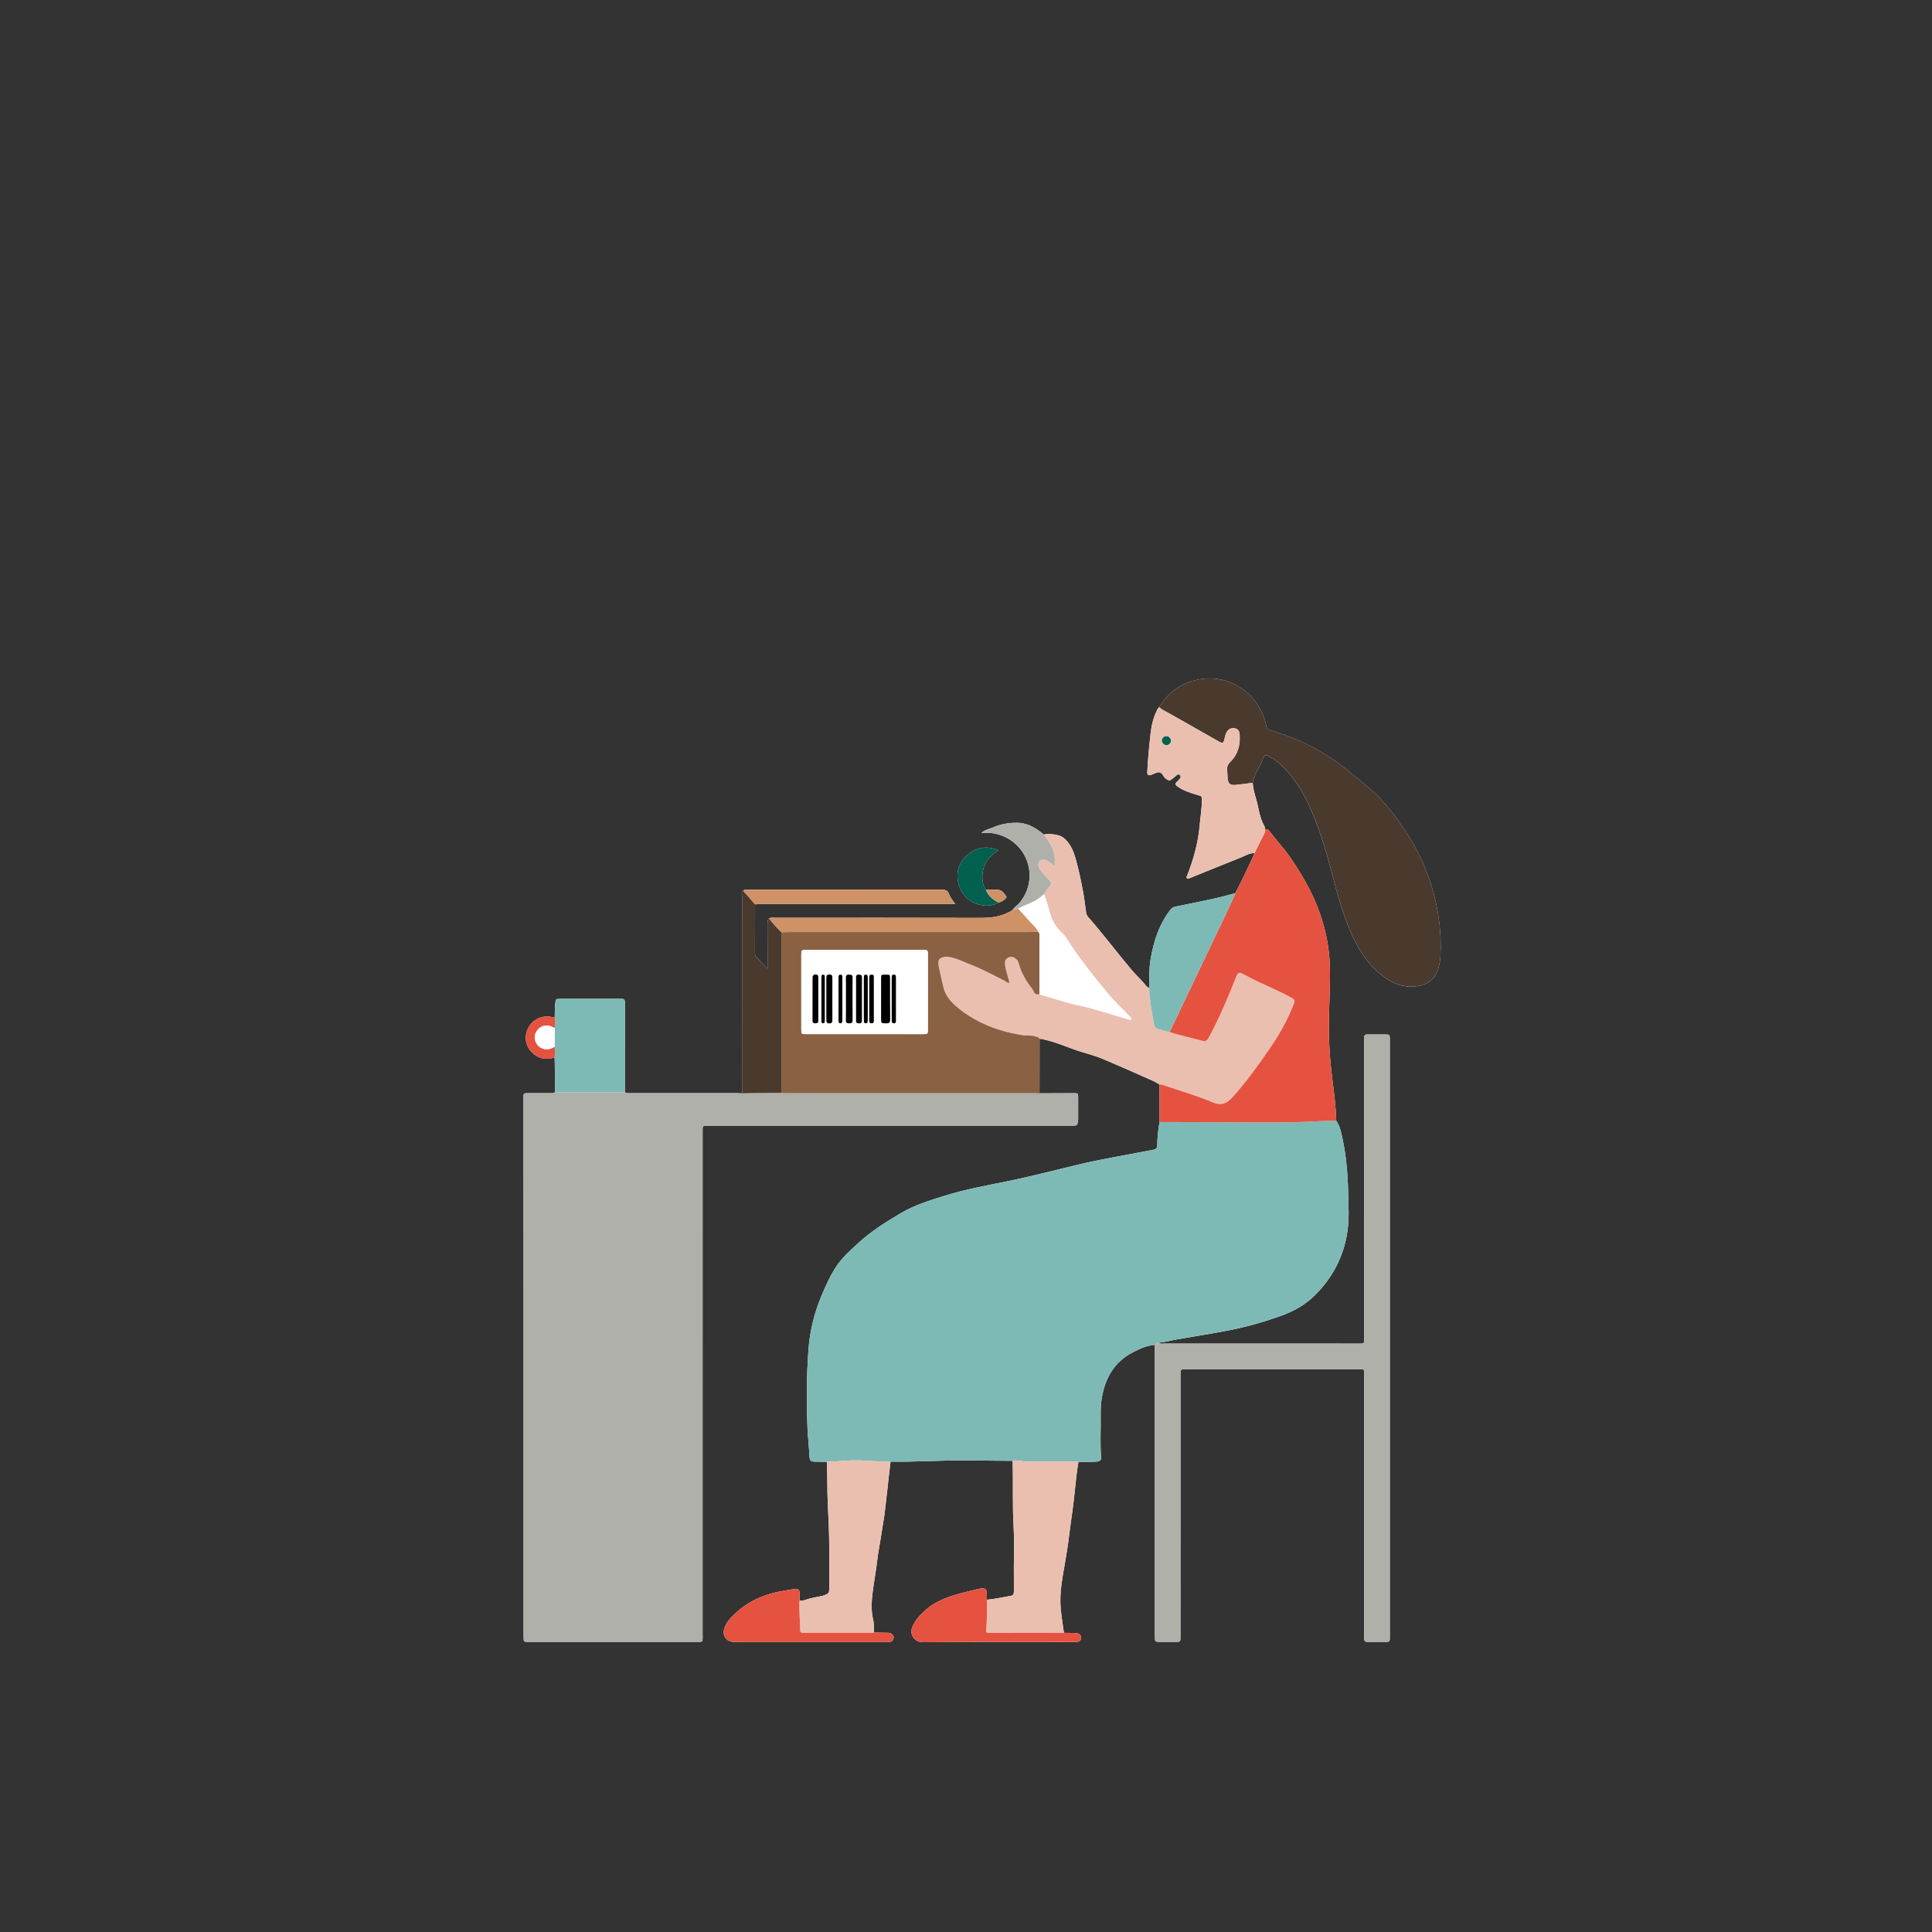 <?xml version="1.0" encoding="utf-8"?>
<!-- Generator: Adobe Illustrator 25.2.1, SVG Export Plug-In . SVG Version: 6.00 Build 0)  -->
<svg version="1.1" id="Ebene_1" xmlns="http://www.w3.org/2000/svg" xmlns:xlink="http://www.w3.org/1999/xlink" x="0px" y="0px"
	 viewBox="0 0 1000 1000" style="enable-background:new 0 0 1000 1000;" xml:space="preserve">
<rect x="0" y="0" width="1000" height="1000" fill="#333333" stroke="none"/>
<style type="text/css">
	.st0{clip-path:url(#SVGID_2_);fill:#FFFFFF;}
	.st1{clip-path:url(#SVGID_2_);fill:#7EBAB5;}
	.st2{clip-path:url(#SVGID_2_);fill:#AEB0A9;}
	.st3{clip-path:url(#SVGID_2_);fill:#EBBFB0;}
	.st4{clip-path:url(#SVGID_2_);fill:#E65240;}
	.st5{clip-path:url(#SVGID_2_);fill:#8A6143;}
	.st6{clip-path:url(#SVGID_2_);fill:#4A3A2E;}
	.st7{clip-path:url(#SVGID_2_);fill:#CF9166;}
	.st8{clip-path:url(#SVGID_2_);fill:#01604E;}
	.st9{clip-path:url(#SVGID_2_);}
</style>
<g>
	<defs>
		<rect id="SVGID_1_" x="270.928" y="351.16" width="474.784" height="498.84"/>
	</defs>
	<clipPath id="SVGID_2_">
		<use xlink:href="#SVGID_1_"  style="overflow:visible;"/>
	</clipPath>
	<path class="st0" d="M524.212,470.93c-0.24,0.168-0.48,0.336-0.72,0.504
		c-4.936,2.928-10.28,3.688-15.984,3.664c-35.344-0.12-70.696-0.064-106.048-0.048
		c-1.12,0-2.296-0.304-3.368,0.336c-1.032,0.688-0.544,1.744-0.552,2.616c-0.04,7-0.008,14-0.04,20.992
		c0,0.704,0.296,1.496-0.456,2.36c-1.92-2.096-3.76-4.128-5.64-6.136
		c-0.672-0.712-0.632-1.552-0.632-2.416c0.016-8.248,0.032-16.488,0.048-24.728
		c1.24-0.048,2.488-0.144,3.728-0.144c32.112-0.008,64.224,0,96.336,0h3.568
		c-1.368-1.936-2.584-3.328-3.168-5.016c-0.664-1.952-1.856-2.456-3.864-2.456
		c-33.256,0.064-66.52,0.048-99.784,0.056c-0.928,0.008-1.92-0.264-2.784,0.352
		c-1.4,0.744-0.76,2.056-0.76,3.096c-0.04,33.032-0.032,66.064-0.024,99.104
		c0,0.952,0.112,1.904,0.168,2.856c-0.952-0.032-1.904-0.096-2.864-0.096
		c-18.104-0.008-36.2,0-54.304-0.016c-1.232,0-2.504,0.248-3.648-0.48
		c0.008-14.744,0.016-29.488,0.024-44.232c0-0.768-0.04-1.536,0-2.304
		c0.056-1.368-0.616-1.856-1.928-1.816c-1.912,0.048-3.824,0.008-5.736,0.008c-8.616,0-17.232-0.008-25.84,0.008
		c-2.296,0.008-2.216,0.056-2.544,2.352c-0.352,2.48-0.088,4.968-0.312,7.448
		c-0.552-0.144-1.104-0.304-1.664-0.416c-5.984-1.224-11.664,2.464-13.024,8.432
		c-1.296,5.712,2.336,11.408,8.176,12.928c2.232,0.576,4.36,0.216,6.504-0.36
		c0.032,1.048,0.08,2.088,0.088,3.136c0.04,4.936,0.072,9.872,0.112,14.808
		c-0.824,0.704-1.824,0.488-2.76,0.488c-3.36,0.024-6.712,0.008-10.072,0.008
		c-3.872,0.008-3.504-0.232-3.504,3.632c0.016,36.072,0.056,72.152,0.064,108.232
		c0.016,55.936,0,111.872,0,167.816c0,0.672-0.008,1.344,0.008,2.016c0.056,2.256,0.056,2.264,2.208,2.328
		c0.672,0.024,1.344,0.008,2.016,0.008c28,0,56,0.008,84.008-0.016c5.072,0,4.416,0.648,4.416-4.416
		c0.016-86.456,0.008-172.904,0.008-259.36c0-3.672-0.28-3.392,3.432-3.408c0.576,0,1.152,0,1.728,0h184.416
		c0.672,0,1.344,0.016,2.016,0c2.232-0.04,2.344-0.136,2.728-2.376
		c0.064-0.376,0.072-0.76,0.072-1.144c0.008-3.744,0.032-7.488-0.008-11.224
		c-0.024-1.992-0.096-2.072-2.184-2.072c-5.944-0.008-11.888,0.04-17.832,0.072
		c0.016-9.4,0.032-18.792,0.04-28.184c0.984-0.144,1.872,0.224,2.8,0.44
		c6.448,1.456,12.432,4.296,18.712,6.248c3.736,1.16,7.544,2.12,11.144,3.656
		c7.28,3.104,14.56,6.216,21.768,9.488c2.584,1.176,5.288,2.168,7.672,3.776
		c0,6.472,0.008,12.952,0.016,19.432c-0.784,3.952-1.104,7.968-1.192,11.984
		c-0.032,1.44-0.592,2.104-1.936,2.336c-1.408,0.24-2.816,0.544-4.224,0.816
		c-11.552,2.24-23.168,4.144-34.624,6.872c-12.472,2.968-24.864,6.248-37.44,8.784
		c-10.68,2.168-21.424,4.12-31.856,7.368c-7.864,2.448-15.736,4.88-22.904,9.136
		c-7.592,4.52-15.056,9.224-21.6,15.192c-4.024,3.672-8.136,7.304-11.256,11.856
		c-3.384,4.928-5.768,10.368-8.056,15.856c-3.72,8.92-5.968,18.216-6.648,27.824
		c-0.464,6.688-0.816,13.392-0.776,20.112c0.048,8.92-0.12,17.84,0.736,26.728
		c0.272,2.776,0.384,5.544,0.568,8.32c0.136,2,0.68,2.528,2.664,2.608c2.104,0.088,4.216,0.048,6.32,0.064
		c0.36,7.056,0.16,14.128,0.488,21.2c0.36,7.72,0.76,15.456,0.76,23.192
		c0,6.992,0,13.976,0,20.96c0,2.576-0.168,2.84-2.584,3.76c-0.528,0.2-1.088,0.32-1.648,0.432
		c-2.8,0.568-5.632,1.032-8.336,2c-0.928,0.328-1.856,0.376-2.816,0.256
		c0.024-0.952,0.072-1.912,0.08-2.872c0.016-2.944-0.52-3.432-3.36-2.992
		c-1.512,0.232-3.016,0.52-4.528,0.76c-10.088,1.616-19.096,5.456-26.464,12.736
		c-1.992,1.976-3.784,4.104-4.632,6.824c-1.208,3.84,1.12,6.976,5.064,6.984
		c1.144,0,2.296,0.064,3.44,0.064c25.016,0,50.024,0,75.04,0c0.672,0,1.344,0.008,2.008-0.048
		c1.248-0.112,1.872-0.92,2.04-2.064c0.16-1.08-0.472-1.8-1.352-2.328
		c-0.696-0.408-1.48-0.352-2.24-0.36c-2.2-0.04-4.4-0.088-6.608-0.128
		c-0.08-2.104,0.176-4.288-0.312-6.288c-1.44-5.92-0.76-11.76,0.088-17.624
		c0.6-4.152,1.344-8.28,1.824-12.448c0.664-5.776,1.896-11.464,2.696-17.216
		c0.456-3.304,1.168-6.56,1.488-9.896c0.336-3.6,0.888-7.184,1.232-10.792
		c0.456-4.744,1.072-9.464,1.624-14.2c12.736,0.24,25.456-0.696,38.192-0.632
		c8.336,0.048,16.664,0.152,25,0.224c0.336,11.384-0.176,22.776,0.504,34.16
		c0.416,6.968,0.104,13.984,0.12,20.984c0.008,4.016,0.056,8.048,0.032,12.072
		c-0.008,2.024-0.288,2.456-2.112,2.768c-3.952,0.664-7.864,1.552-11.856,1.912
		c-0.04-1.344-0.04-2.68-0.136-4.024c-0.088-1.232-0.76-1.944-2.064-1.864
		c-0.664,0.04-1.344,0.096-1.984,0.256c-3.624,0.88-7.272,1.696-10.864,2.712
		c-6.016,1.712-11.808,3.976-16.616,8.168c-2.76,2.408-5.224,5.048-6.784,8.448
		c-2,4.36,1.088,8.32,5.328,8.288c25.968-0.224,51.944-0.112,77.912-0.12c0.76,0,1.544,0.016,2.288-0.104
		c0.96-0.152,1.512-0.824,1.656-1.752c0.168-1.056-0.24-1.872-1.2-2.384
		c-0.792-0.424-1.656-0.424-2.52-0.432c-1.72-0.024-3.448-0.04-5.176-0.064
		c-0.104-0.752-0.224-1.512-0.32-2.264c-0.472-3.68-1.104-7.352-1.384-11.048
		c-0.536-7.208,0.76-14.256,2-21.312c1-5.72,1.936-11.456,2.6-17.24
		c0.432-3.776,1.056-7.536,1.544-11.312c0.472-3.688,0.936-7.376,1.288-11.072
		c0.456-4.744,1-9.472,1.792-14.168c2.384-0.04,4.776-0.064,7.168-0.112
		c0.96-0.024,1.928-0.008,2.864-0.16c1.184-0.192,1.832-0.896,1.72-2.2
		c-0.632-7.36-0.096-14.736-0.224-22.104c-0.048-2.68,0.064-5.336,0.48-8.008
		c1.664-10.64,6.424-19.184,16.272-24.256c3.552-1.824,7.208-3.52,11.312-3.792
		c-0.008,0.48-0.032,0.96-0.032,1.44c0,49.696,0,99.4,0,149.104c0,0.096,0,0.192,0,0.288
		c0.024,2.888,0.024,2.896,2.792,2.912c2.296,0.016,4.6,0.008,6.904,0.008
		c3.808-0.008,3.56,0.328,3.56-3.576c0.008-24.568,0.008-49.128,0.008-73.696c0-20.344-0.008-40.68,0-61.024
		c0-2.856,0.024-2.856,2.816-2.88c0.288-0.008,0.576,0,0.864,0c29.248,0,58.496-0.008,87.752,0
		c4.024,0,3.664-0.368,3.664,3.752c0.008,44.424,0,88.856,0,133.28c0,0.768,0.048,1.536,0,2.304
		c-0.088,1.352,0.488,1.888,1.856,1.856c2.488-0.064,4.984-0.008,7.48-0.024
		c4.288-0.024,3.92,0.44,3.928-3.784c0-102.288,0-204.568,0-306.856c0-0.384,0.008-0.768,0-1.152
		c-0.04-2.568-0.04-2.584-2.512-2.616c-2.296-0.024-4.6-0.016-6.904,0
		c-4.24,0.024-3.84-0.448-3.84,3.856c-0.008,50.664-0.008,101.328-0.008,151.984
		c0,0.864-0.024,1.728,0,2.592c0.032,1.072-0.416,1.616-1.52,1.576c-0.48-0.024-0.96,0.008-1.44,0.008
		c-33.568,0-67.136,0-100.696-0.016c-0.92,0-1.936,0.312-2.744-0.464
		c3.344-0.264,6.568-1.208,9.864-1.776c8.28-1.416,16.584-2.744,24.848-4.296
		c9.96-1.88,19.704-4.552,29.24-8.072c6.512-2.4,12.32-5.76,17.176-10.648
		c11.544-11.64,17.248-25.76,17.216-42.144c-0.008-5.16-0.184-10.328-0.408-15.496
		c-0.312-7.48-1.064-14.872-2.576-22.192c-0.736-3.536-1.304-7.168-3.44-10.248
		c-0.152-7.2-1.096-14.328-2.016-21.456c-1.248-9.72-1.888-19.472-1.784-29.256
		c0.096-9.68,0.776-19.336,0.512-29.032c-0.264-10-2.256-19.608-5.648-28.92
		c-3.568-9.776-8.776-18.728-14.64-27.296c-3.312-4.832-7.288-9.144-10.88-13.752
		c-0.584-0.752-1.168-1.624-2.352-0.96c-0.048-0.464,0.048-1.016-0.16-1.384
		c-1.936-3.376-2.856-7.112-3.6-10.848c-0.808-4.024-2.448-7.856-2.656-12
		c0.536-2.968,1.824-5.624,3.32-8.208c0.816-1.408,1.416-2.936,2.064-4.424
		c0.832-1.92,1.024-2.072,2.92-1.12c2.848,1.432,5.352,3.368,7.592,5.624
		c5.544,5.584,9.648,12.144,12.96,19.224c5.336,11.416,8.92,23.448,12.104,35.592
		c2.864,10.952,5.832,21.84,10.496,32.192c3.792,8.432,8.872,15.944,16.384,21.504
		c5.608,4.16,11.88,6.176,18.928,4.552c4.8-1.096,7.912-4.104,9.312-8.816
		c0.68-2.304,1-4.688,1.112-7.088c0.472-10.128-0.64-20.112-3.056-29.936
		c-3.056-12.4-8.256-23.904-15.328-34.496c-4.36-6.528-9.016-12.888-14.712-18.4
		c-4.488-4.344-9.44-8.128-14.248-12.096c-12.056-9.968-25.664-16.976-40.672-21.296
		c-1.24-0.36-1.896-0.856-2.152-2.224c-2.976-15.688-18.184-27.408-35.24-24.04
		c-8.816,1.744-15.592,6.56-20.2,14.344c-0.696,0.432-0.96,1.176-1.288,1.856
		c-1.808,3.752-2.752,7.728-3.176,11.84c-0.32,3.136-0.704,6.256-0.976,9.392
		c-0.296,3.432-0.552,6.864-0.712,10.296c-0.072,1.632,0.424,2.04,1.808,1.648
		c1.464-0.416,2.896-1.464,4.304-1.4c1.688,0.072,2.072,2.288,3.392,3.248
		c1.64,1.184,1.84,1.288,3.496,0.104c0.776-0.552,1.472-1.216,2.2-1.84
		c0.472-0.4,0.992-0.64,1.536-0.184c0.6,0.504,0.72,1.184,0.272,1.8
		c-0.512,0.68-1.136,1.288-1.76,1.888c-0.952,0.904-0.76,1.536,0.272,2.264
		c3.184,2.264,6.824,3.44,10.504,4.488c2.168,0.616,2.168,0.544,2.2,2.744
		c0.064,4.224-0.728,8.368-1.072,12.544c-0.776,9.248-3.192,18.032-6.608,26.592
		c-0.168,0.424-0.48,0.856,0.032,1.304c1.008,0.24,1.856-0.344,2.704-0.688
		c8.432-3.376,16.824-6.856,25.272-10.192c2.192-0.864,4.24-2.272,6.744-2.216
		c-0.024,0.28,0.032,0.6-0.08,0.84c-3.184,6.648-6.192,13.384-9.648,19.896
		c-3.688,0.944-7.368,1.992-11.088,2.816c-6.424,1.416-12.88,2.696-19.328,4.024
		c-1.128,0.24-2.176,0.472-2.984,1.48c-6.064,7.648-8.872,16.584-10.488,26.024
		c-0.832,4.84-0.576,9.72-0.744,14.592c-0.608-0.072-1.088-0.4-1.44-0.864
		c-2.224-2.888-4.984-5.28-7.336-8.048c-7.784-9.176-14.984-18.832-22.92-27.872
		c-0.696-0.784-0.84-1.632-0.968-2.6c-0.504-3.776-0.992-7.56-1.696-11.296
		c-0.856-4.496-1.776-8.984-2.936-13.4c-0.92-3.496-1.856-7.04-3.92-10.104
		c-1.408-2.104-3.144-3.968-5.616-4.656c-2.48-0.68-5.072-0.952-7.664-0.456
		c-0.984-0.76-1.936-1.576-2.96-2.28c-3.376-2.304-6.952-3.848-11.208-3.816
		c-4.2,0.024-8.184,0.712-12.016,2.368c-2.04,0.88-4.32,1.264-6.12,2.848
		c2.224,0.248,4.464-0.104,6.552,0.304c17.36,3.376,23.976,23.216,13.048,36.096
		c-1.064,1.248-2.576,2.008-3.376,3.472L524.212,470.93z M516.884,467.106c1.408-0.168,2.448-1.008,3.448-1.896
		c0.432-0.384,0.872-0.848,0.4-1.464c-1.28-1.664-2.472-3.44-5.008-3.264
		c-1.8,0.128-3.624,0.064-5.432,0.088c-1.904-2.896-2.12-6.12-1.6-9.392
		c0.792-4.944,3.768-8.448,8.184-11.088c-6.024-2.424-11.304-1.664-15.936,2.24
		c-4.56,3.848-6.248,8.952-4.896,14.752C498.668,468.29,510.86,470.946,516.884,467.106"/>
	<path class="st1" d="M524.147,756.124c-8.336-0.08-16.664-0.184-25-0.224
		c-12.736-0.072-25.456,0.864-38.192,0.632c-4.648-0.144-9.288-0.144-13.936-0.52
		c-6.352-0.512-12.696,0.552-19.056,0.608c-2.104-0.016-4.216,0.024-6.32-0.064
		c-1.984-0.088-2.528-0.608-2.664-2.616c-0.184-2.768-0.296-5.544-0.56-8.312
		c-0.864-8.888-0.696-17.808-0.744-26.728c-0.04-6.72,0.312-13.424,0.784-20.112
		c0.672-9.608,2.92-18.904,6.64-27.824c2.288-5.488,4.672-10.928,8.056-15.864
		c3.12-4.544,7.232-8.184,11.256-11.856c6.544-5.968,14.008-10.672,21.608-15.184
		c7.16-4.264,15.032-6.688,22.896-9.136c10.432-3.248,21.176-5.208,31.864-7.368
		c12.576-2.544,24.968-5.824,37.432-8.792c11.456-2.72,23.072-4.632,34.624-6.864
		c1.408-0.272,2.816-0.576,4.232-0.816c1.336-0.232,1.896-0.896,1.928-2.336
		c0.088-4.024,0.408-8.032,1.192-11.992c7,0.024,14,0.032,21,0.064
		c9.592,0.04,19.184,0.096,28.776,0.144c11.696,0.056,23.384-0.024,35.072-0.744
		c2.192-0.136,4.4-0.088,6.608-0.128c2.128,3.088,2.696,6.72,3.432,10.256
		c1.52,7.312,2.264,14.704,2.584,22.192c0.216,5.168,0.392,10.336,0.408,15.496
		c0.024,16.376-5.68,30.496-17.224,42.136c-4.848,4.896-10.664,8.248-17.176,10.656
		c-9.536,3.512-19.28,6.192-29.24,8.064c-8.256,1.56-16.56,2.888-24.848,4.304
		c-3.296,0.56-6.52,1.512-9.864,1.776c-0.744,0.192-1.472,0.432-1.928,1.12
		c-4.096,0.28-7.76,1.976-11.312,3.8c-9.84,5.064-14.608,13.616-16.272,24.256
		c-0.416,2.664-0.528,5.32-0.48,8c0.136,7.368-0.408,14.744,0.224,22.104
		c0.12,1.304-0.536,2.016-1.72,2.208c-0.936,0.152-1.904,0.136-2.864,0.152
		c-2.384,0.056-4.776,0.08-7.168,0.112c-1.336-0.072-2.664-0.184-4-0.192
		c-7.648-0.04-15.288-0.104-22.936-0.056C528.875,756.484,526.547,755.548,524.147,756.124"/>
	<path class="st2" d="M323.421,565.331c1.136,0.728,2.416,0.48,3.64,0.48
		c18.104,0.008,36.208,0.008,54.312,0.016c0.952,0,1.912,0.056,2.864,0.096
		c1.6-0.048,3.208-0.112,4.816-0.136c5.104-0.056,10.208-0.096,15.312-0.144
		c1.224,0.336,2.48,0.192,3.72,0.192c42.168,0.008,84.336,0,126.504,0.008c1.152,0,2.296,0.04,3.448,0.056
		c5.944-0.024,11.888-0.072,17.832-0.072c2.088,0.008,2.16,0.08,2.184,2.072
		c0.04,3.744,0.016,7.488,0.008,11.232c0,0.376-0.008,0.768-0.072,1.144
		c-0.384,2.24-0.496,2.328-2.728,2.376c-0.672,0.008-1.344,0-2.016,0H368.829c-0.576,0-1.152,0-1.728,0
		c-3.72,0.008-3.432-0.264-3.432,3.408c0,86.456,0.008,172.904-0.008,259.352
		c0,5.072,0.656,4.424-4.416,4.424c-28.008,0.024-56.008,0.008-84.016,0.008c-0.672,0-1.336,0.016-2.008,0
		c-2.152-0.064-2.152-0.072-2.208-2.336c-0.016-0.672-0.008-1.344-0.008-2.008c0-55.944,0.008-111.88,0-167.824
		c-0.008-36.072-0.048-72.152-0.064-108.224c-0.008-3.864-0.368-3.624,3.504-3.632
		c3.352-0.008,6.712,0.016,10.072-0.008c0.936-0.008,1.928,0.216,2.752-0.488
		C299.317,565.323,311.373,565.331,323.421,565.331"/>
	<path class="st2" d="M597.788,696.096c0.456-0.696,1.176-0.928,1.928-1.12
		c0.808,0.768,1.824,0.456,2.744,0.456c33.56,0.016,67.128,0.016,100.696,0.016
		c0.48,0,0.96-0.024,1.44-0.008c1.104,0.048,1.552-0.504,1.52-1.576c-0.024-0.856,0-1.72,0-2.584
		c0-50.664,0-101.328,0.008-151.992c0-4.304-0.4-3.832,3.84-3.856c2.304-0.016,4.608-0.024,6.904,0
		c2.472,0.032,2.472,0.048,2.512,2.624c0.008,0.384,0,0.76,0,1.144c0,102.288,0,204.576,0,306.856
		c-0.008,4.224,0.36,3.768-3.928,3.792c-2.496,0.008-4.992-0.048-7.48,0.016
		c-1.368,0.032-1.944-0.504-1.856-1.856c0.048-0.768,0-1.536,0-2.304c0-44.424,0.008-88.848,0-133.28
		c0-4.12,0.36-3.752-3.664-3.752c-29.256-0.008-58.504,0-87.752,0c-0.288,0-0.576-0.008-0.864,0
		c-2.792,0.024-2.816,0.024-2.816,2.88c-0.008,20.344,0,40.688,0,61.024c0,24.568,0,49.128-0.008,73.696
		c0,3.904,0.248,3.568-3.56,3.576c-2.304,0-4.608,0.008-6.904,0c-2.768-0.024-2.768-0.032-2.792-2.92
		c0-0.096,0-0.192,0-0.288c0-49.696,0-99.4,0-149.104C597.756,697.056,597.78,696.576,597.788,696.096"/>
	<path class="st3" d="M600.171,561.326c-2.384-1.6-5.088-2.6-7.672-3.776
		c-7.208-3.264-14.488-6.376-21.768-9.488c-3.6-1.536-7.408-2.496-11.136-3.656
		c-6.288-1.944-12.264-4.792-18.72-6.248c-0.928-0.208-1.816-0.584-2.792-0.44
		c-0.44-0.888-1.312-0.976-2.136-1.256c-2.144-0.744-4.384-0.304-6.552-0.64
		c-8.768-1.352-17.136-3.872-24.92-8.256c-3.696-2.088-7.128-4.48-10.272-7.312
		c-2.984-2.696-5.224-5.84-6.08-9.856c-0.632-2.992-1.32-5.976-1.976-8.968
		c-0.16-0.744-0.336-1.504-0.4-2.256c-0.2-2.432,0.448-3.264,2.84-3.856
		c1.36-0.336,2.648-0.04,3.968,0.264c3.376,0.784,6.456,2.368,9.664,3.6
		c6.184,2.384,11.984,5.552,17.88,8.536c0.696,0.352,1.264,1.08,2.256,1.04
		c0.048-1.36-0.544-2.384-0.792-3.488c-0.504-2.232-1.384-4.376-1.392-6.72
		c0-1.4,0.528-2.368,1.824-2.96c1.28-0.584,2.432-0.36,3.512,0.424
		c0.784,0.568,1.456,1.336,1.688,2.272c1.312,5.208,4.016,9.672,7.288,13.84
		c0.176,0.224,0.312,0.496,0.4,0.76c0.48,1.6,1.648,1.976,3.136,1.784
		c4.496,1.296,8.96,2.664,13.44,4c4.2,1.256,8.568,1.944,12.8,3.12
		c6.624,1.848,13.192,3.896,19.792,5.856c0.512,0.152,1.08,0.52,1.512-0.216
		c-0.168-1.04-1.072-1.536-1.704-2.208c-3.56-3.744-7.4-7.232-10.64-11.288
		c-2.504-3.144-5.144-6.176-7.6-9.352c-4.328-5.6-8.728-11.16-12.472-17.192
		c-1.008-1.632-2.064-3.192-3.488-4.528c-2.84-2.664-4.888-5.816-6.016-9.616
		c-1.032-3.472-1.872-7.024-3.344-10.368c0.984-1.4,1.872-2.888,2.984-4.192
		c1.168-1.36,0.76-2.232-0.368-3.36c-1.624-1.616-3.104-3.384-4.536-5.176
		c-1.288-1.616-1.288-3.376-0.2-4.44c1.072-1.056,2.864-0.992,4.432,0.144
		c1.048,0.768,2.096,1.528,3.256,2.368c0.48-4.984-0.416-8.688-2.968-12.512
		c-0.848-1.272-1.744-2.512-2.616-3.768c2.592-0.496,5.184-0.224,7.664,0.464
		c2.472,0.68,4.208,2.544,5.624,4.648c2.064,3.072,2.992,6.616,3.912,10.104
		c1.16,4.424,2.088,8.912,2.936,13.4c0.704,3.736,1.2,7.52,1.696,11.296
		c0.136,0.976,0.272,1.816,0.968,2.6c7.944,9.04,15.136,18.704,22.92,27.872
		c2.352,2.768,5.112,5.16,7.336,8.056c0.352,0.456,0.832,0.792,1.44,0.856
		c0.176,6.288,1.44,12.432,2.472,18.616c0.256,1.504,0.864,2.368,2.368,2.8
		c1.912,0.552,3.8,1.184,5.768,1.544c5.568,1.744,11.256,3.008,16.896,4.488
		c1.472,0.384,2.392,0.128,3.216-1.384c4.376-7.992,8.08-16.288,11.512-24.712
		c1.008-2.48,1.936-4.992,3.016-7.44c0.776-1.776,1.416-1.96,3.128-1.128
		c1.456,0.712,2.88,1.512,4.32,2.264c6.456,3.352,13.264,5.968,19.672,9.432
		c3.528,1.896,3.416,1.848,1.92,5.496c-3.144,7.656-7.224,14.792-11.904,21.584
		c-5.968,8.672-12.104,17.224-19.16,25.08c-3.136,3.496-6.024,4.504-10.432,2.648
		c-8.208-3.456-16.752-5.928-25.176-8.776C601.667,561.502,600.963,561.206,600.171,561.326"/>
	<path class="st4" d="M600.171,561.326c0.792-0.12,1.496,0.176,2.224,0.424
		c8.424,2.848,16.968,5.32,25.176,8.776c4.408,1.856,7.296,0.848,10.432-2.648
		c7.056-7.856,13.192-16.408,19.16-25.08c4.68-6.792,8.76-13.928,11.904-21.584
		c1.496-3.648,1.608-3.6-1.92-5.496c-6.408-3.464-13.216-6.08-19.672-9.432
		c-1.44-0.752-2.864-1.552-4.32-2.264c-1.712-0.832-2.352-0.648-3.128,1.128
		c-1.08,2.448-2.008,4.96-3.016,7.44c-3.432,8.424-7.136,16.72-11.512,24.712
		c-0.824,1.512-1.744,1.768-3.216,1.384c-5.64-1.48-11.328-2.744-16.896-4.488
		c10.464-21.952,20.928-43.896,31.384-65.856c0.936-1.984,1.768-4.024,2.648-6.032
		c3.448-6.52,6.456-13.256,9.64-19.904c0.12-0.24,0.064-0.552,0.088-0.84l-0.064,0.016
		c0.456,0.032,0.496-0.288,0.536-0.616c1.648-3.296,3.288-6.592,4.936-9.888
		c0.256-0.52,0.4-1.064,0.28-1.648c1.176-0.672,1.76,0.208,2.344,0.952
		c3.592,4.616,7.568,8.928,10.88,13.76c5.864,8.568,11.08,17.512,14.64,27.296
		c3.392,9.312,5.384,18.912,5.648,28.912c0.264,9.704-0.416,19.36-0.512,29.032
		c-0.104,9.792,0.536,19.544,1.792,29.256c0.912,7.128,1.856,14.256,2.016,21.456
		c-2.208,0.032-4.416-0.008-6.616,0.128c-11.68,0.712-23.368,0.792-35.064,0.744
		c-9.592-0.048-19.184-0.112-28.776-0.152c-7-0.024-14-0.04-21-0.056
		C600.179,574.278,600.179,567.806,600.171,561.326"/>
	<path class="st5" d="M447.354,535.264c10.064,0,20.136,0.008,30.2,0c2.688,0,2.712-0.016,2.712-2.632
		c0.016-12.76,0.016-25.52,0-38.28c0-2.624-0.024-2.648-2.696-2.648c-20.048,0-40.088,0-60.128,0
		c-2.672,0-2.696,0.024-2.696,2.632c-0.008,12.76-0.008,25.52,0,38.28c0,2.624,0.016,2.648,2.688,2.648
		C427.402,535.272,437.378,535.264,447.354,535.264 M538.018,514.672c-1.488,0.192-2.648-0.192-3.136-1.784
		c-0.088-0.272-0.224-0.536-0.4-0.76c-3.272-4.168-5.976-8.632-7.28-13.84
		c-0.24-0.944-0.912-1.704-1.696-2.272c-1.08-0.784-2.232-1.008-3.512-0.424
		c-1.296,0.592-1.824,1.56-1.824,2.96c0.008,2.344,0.896,4.488,1.392,6.72
		c0.248,1.104,0.84,2.128,0.792,3.488c-0.992,0.032-1.56-0.696-2.256-1.048
		c-5.888-2.976-11.696-6.144-17.88-8.528c-3.208-1.232-6.288-2.816-9.664-3.6
		c-1.32-0.304-2.608-0.608-3.968-0.264c-2.392,0.592-3.032,1.424-2.832,3.848
		c0.056,0.76,0.232,1.512,0.392,2.264c0.656,2.992,1.344,5.968,1.976,8.968
		c0.856,4.016,3.096,7.16,6.08,9.856c3.144,2.832,6.576,5.224,10.272,7.304
		c7.784,4.392,16.152,6.904,24.92,8.264c2.168,0.336,4.408-0.104,6.552,0.64
		c0.824,0.28,1.696,0.368,2.136,1.256l-0.048,28.184c-1.144-0.024-2.296-0.064-3.44-0.064
		c-42.176,0-84.344,0-126.512-0.008c-1.24,0-2.488,0.144-3.712-0.184
		c0.024-0.48,0.072-0.96,0.072-1.44c-0.008-27.232-0.016-54.472-0.016-81.712
		c1.336-0.024,2.68-0.072,4.016-0.072c41.6-0.008,83.192-0.008,124.784-0.008c1.44,0,2.88-0.048,4.312-0.072
		c0.816,0.904,0.464,2.008,0.472,3.024C538.034,495.136,538.018,504.904,538.018,514.672"/>
	<path class="st6" d="M599.995,366.078c4.608-7.776,11.384-12.6,20.2-14.336
		c17.056-3.368,32.272,8.344,35.24,24.04c0.264,1.368,0.912,1.864,2.152,2.216
		c15.008,4.328,28.616,11.328,40.672,21.296c4.808,3.976,9.76,7.752,14.256,12.104
		c5.688,5.512,10.344,11.864,14.704,18.392c7.072,10.592,12.272,22.096,15.328,34.496
		c2.424,9.832,3.528,19.808,3.064,29.936c-0.112,2.4-0.44,4.792-1.12,7.088
		c-1.392,4.712-4.512,7.72-9.312,8.824c-7.04,1.616-13.32-0.4-18.928-4.552
		c-7.512-5.56-12.584-13.08-16.384-21.504c-4.664-10.352-7.632-21.248-10.496-32.2
		c-3.184-12.136-6.76-24.176-12.104-35.592c-3.312-7.072-7.408-13.64-12.952-19.216
		c-2.248-2.264-4.752-4.2-7.592-5.624c-1.904-0.96-2.096-0.808-2.928,1.112
		c-0.648,1.496-1.248,3.024-2.064,4.424c-1.496,2.584-2.784,5.24-3.32,8.208
		c-2.936,0.368-5.872,0.8-8.824,1.08c-2.904,0.28-3.856-0.528-4.184-3.384
		c-0.136-1.24-0.024-2.504-0.224-3.728c-0.336-2.08,0.352-3.56,1.856-5.064
		c3.832-3.832,4.968-8.688,4.6-13.968c-0.096-1.432-0.632-2.6-2.144-3.064
		c-1.568-0.488-3.04-0.048-4.12,1.248c-0.752,0.904-1.08,1.984-1.336,3.128
		c-0.824,3.656-0.872,3.68-4.208,1.784c-8.168-4.608-16.32-9.232-24.456-13.88
		C603.555,368.302,601.587,367.494,599.995,366.078"/>
	<path class="st3" d="M524.147,756.124c2.4-0.576,4.728,0.36,7.112,0.352
		c7.648-0.048,15.288,0.016,22.936,0.056c1.336,0.008,2.664,0.12,4,0.192
		c-0.792,4.704-1.336,9.432-1.792,14.168c-0.352,3.704-0.816,7.392-1.288,11.072
		c-0.48,3.776-1.112,7.536-1.544,11.32c-0.656,5.776-1.6,11.512-2.6,17.232
		c-1.24,7.056-2.536,14.112-2,21.312c0.28,3.696,0.912,7.368,1.384,11.048
		c0.104,0.76,0.216,1.512,0.328,2.272c-12.696,0.016-25.384,0.048-38.08,0.048
		c-2.144,0-2.32-0.072-2.112-2.312c0.456-4.952,0.336-9.912,0.344-14.864
		c3.992-0.36,7.904-1.248,11.856-1.92c1.824-0.304,2.104-0.736,2.12-2.768
		c0.016-4.024-0.032-8.048-0.04-12.072c-0.016-6.992,0.296-14.008-0.12-20.976
		C523.971,778.892,524.491,767.508,524.147,756.124"/>
	<path class="st3" d="M427.966,756.617c6.36-0.056,12.704-1.112,19.056-0.608
		c4.648,0.376,9.288,0.376,13.936,0.52c-0.552,4.736-1.168,9.456-1.624,14.2
		c-0.344,3.608-0.896,7.192-1.24,10.792c-0.312,3.336-1.024,6.592-1.48,9.896
		c-0.8,5.752-2.032,11.44-2.696,17.216c-0.48,4.168-1.224,8.296-1.824,12.448
		c-0.848,5.864-1.528,11.704-0.088,17.624c0.488,2,0.232,4.184,0.312,6.288
		c-0.472,0.048-0.944,0.144-1.416,0.144c-11.464,0.008-22.928,0.008-34.392,0.016
		c-0.28,0-0.568-0.024-0.856-0.008c-1.096,0.048-1.552-0.496-1.528-1.56
		c0.088-5.056-0.704-10.104-0.304-15.168c0.96,0.12,1.888,0.072,2.824-0.256
		c2.704-0.968,5.536-1.432,8.336-2c0.552-0.112,1.12-0.232,1.648-0.432
		c2.408-0.92,2.584-1.184,2.584-3.76c0-6.984-0.008-13.968,0-20.96
		c0-7.736-0.4-15.472-0.76-23.192C428.118,770.745,428.326,763.673,427.966,756.617"/>
	<path class="st3" d="M603.835,381.07c-1.32-0.056-2.448,0.96-2.456,2.224
		c-0.008,1.224,1.128,2.36,2.384,2.368c1.168,0.016,2.2-0.944,2.272-2.112
		C606.115,382.246,605.131,381.126,603.835,381.07 M599.995,366.078c1.592,1.416,3.56,2.224,5.376,3.264
		c8.136,4.648,16.288,9.272,24.456,13.88c3.336,1.896,3.384,1.872,4.208-1.784
		c0.256-1.144,0.584-2.224,1.336-3.128c1.08-1.296,2.552-1.736,4.12-1.248
		c1.512,0.464,2.048,1.632,2.144,3.064c0.368,5.28-0.768,10.136-4.6,13.968
		c-1.504,1.504-2.192,2.984-1.856,5.064c0.2,1.224,0.088,2.488,0.224,3.728
		c0.328,2.856,1.28,3.664,4.184,3.384c2.952-0.28,5.888-0.712,8.824-1.08
		c0.208,4.152,1.848,7.984,2.656,12c0.744,3.736,1.664,7.472,3.6,10.848
		c0.208,0.376,0.112,0.92,0.16,1.392c0.128,0.584-0.016,1.128-0.272,1.648
		c-1.648,3.296-3.296,6.592-4.936,9.888c-0.176,0.208-0.36,0.408-0.536,0.616l0.056-0.016
		c-2.504-0.056-4.552,1.352-6.744,2.216c-8.448,3.336-16.84,6.824-25.272,10.2
		c-0.848,0.336-1.696,0.92-2.704,0.68c-0.512-0.44-0.2-0.872-0.032-1.296
		c3.416-8.568,5.832-17.344,6.608-26.592c0.344-4.184,1.136-8.328,1.072-12.552
		c-0.032-2.2-0.032-2.128-2.2-2.744c-3.68-1.048-7.32-2.216-10.504-4.48
		c-1.032-0.736-1.224-1.368-0.272-2.272c0.624-0.592,1.248-1.2,1.76-1.888
		c0.448-0.608,0.328-1.296-0.272-1.792c-0.544-0.456-1.064-0.224-1.536,0.184
		c-0.728,0.616-1.424,1.28-2.2,1.84c-1.656,1.184-1.856,1.08-3.496-0.112
		c-1.32-0.952-1.704-3.168-3.384-3.248c-1.408-0.064-2.848,0.992-4.312,1.408
		c-1.384,0.384-1.88-0.024-1.808-1.648c0.16-3.44,0.416-6.872,0.712-10.296
		c0.272-3.136,0.656-6.264,0.976-9.392c0.424-4.12,1.376-8.096,3.176-11.84
		C599.043,367.254,599.299,366.51,599.995,366.078"/>
	<path class="st1" d="M323.421,565.331c-12.048,0-24.104-0.008-36.152-0.008c-0.032-4.936-0.064-9.872-0.104-14.816
		c-0.008-1.04-0.056-2.088-0.088-3.128c0.184-1.872,0.192-3.736,0-5.608
		c0.008-3.2,0.008-6.408,0.008-9.608c0.104-1.448,0.2-2.888,0.304-4.336c0.032-0.048,0.104-0.112,0.088-0.152
		c-0.032-0.112-0.104-0.216-0.16-0.32c-0.072-0.184-0.152-0.376-0.232-0.56
		c0.224-2.48-0.04-4.968,0.312-7.456c0.328-2.288,0.248-2.344,2.544-2.344
		c8.608-0.024,17.224-0.008,25.84-0.008c1.912,0,3.824,0.04,5.736-0.016
		c1.312-0.032,1.984,0.456,1.92,1.824c-0.032,0.768,0.008,1.536,0.008,2.296
		C323.437,535.843,323.429,550.587,323.421,565.331"/>
	<path class="st6" d="M404.423,482.498c0.008,27.24,0.016,54.472,0.016,81.712
		c0,0.48-0.048,0.96-0.072,1.432c-5.104,0.048-10.208,0.088-15.312,0.152
		c-1.608,0.016-3.216,0.08-4.816,0.128c-0.064-0.952-0.168-1.904-0.168-2.856
		c-0.008-33.04-0.016-66.072,0.024-99.104c0-1.04-0.64-2.352,0.752-3.096
		c0.208,1.016,1.088,1.528,1.696,2.24c1.408,1.664,2.848,3.312,4.28,4.968
		c-0.016,8.24-0.032,16.48-0.048,24.728c-0.008,0.864-0.04,1.704,0.632,2.416
		c1.872,2.008,3.72,4.04,5.64,6.136c0.752-0.864,0.448-1.656,0.456-2.36
		c0.024-6.992,0-13.992,0.04-20.992c0.008-0.872-0.488-1.928,0.552-2.616
		C399.991,477.946,402.167,480.258,404.423,482.498"/>
	<path class="st1" d="M639.416,462.308c-0.88,2.016-1.704,4.048-2.648,6.032
		c-10.448,21.96-20.92,43.904-31.384,65.856c-1.96-0.36-3.848-0.984-5.768-1.536
		c-1.504-0.44-2.112-1.304-2.368-2.808c-1.024-6.176-2.296-12.32-2.464-18.616
		c0.16-4.864-0.088-9.752,0.736-14.584c1.616-9.44,4.432-18.384,10.496-26.024
		c0.8-1.016,1.856-1.248,2.976-1.48c6.448-1.336,12.904-2.608,19.336-4.032
		C632.048,464.3,635.72,463.252,639.416,462.308"/>
	<path class="st4" d="M510.832,828.018c-0.008,4.96,0.112,9.912-0.344,14.864
		c-0.208,2.24-0.024,2.32,2.12,2.32c12.688,0,25.376-0.032,38.072-0.056
		c1.72,0.024,3.448,0.04,5.176,0.064c0.856,0.008,1.728,0.008,2.52,0.432
		c0.96,0.512,1.36,1.328,1.2,2.384c-0.152,0.928-0.704,1.6-1.656,1.752
		c-0.752,0.12-1.528,0.104-2.296,0.104c-25.968,0.008-51.936-0.104-77.904,0.12
		c-4.24,0.032-7.336-3.928-5.328-8.288c1.56-3.4,4.024-6.04,6.784-8.448
		c4.808-4.192,10.592-6.456,16.616-8.168c3.584-1.016,7.232-1.832,10.856-2.712
		c0.648-0.16,1.32-0.216,1.992-0.256c1.296-0.08,1.976,0.632,2.064,1.864
		C510.792,825.33,510.792,826.674,510.832,828.018"/>
	<path class="st4" d="M413.826,828.421c-0.4,5.064,0.384,10.104,0.296,15.16
		c-0.016,1.072,0.432,1.616,1.528,1.56c0.288-0.008,0.576,0.008,0.864,0.008c11.464,0,22.92,0,34.384-0.008
		c0.472,0,0.952-0.096,1.424-0.144c2.2,0.04,4.4,0.08,6.6,0.12
		c0.768,0.016,1.544-0.048,2.24,0.368c0.88,0.528,1.512,1.248,1.352,2.328
		c-0.16,1.136-0.792,1.952-2.032,2.056c-0.672,0.056-1.344,0.056-2.016,0.056
		c-25.008,0-50.024,0-75.032-0.008c-1.152,0-2.296-0.064-3.448-0.064c-3.944-0.008-6.264-3.144-5.064-6.976
		c0.856-2.72,2.64-4.848,4.632-6.824c7.368-7.288,16.384-11.12,26.464-12.736
		c1.512-0.248,3.016-0.528,4.528-0.76c2.848-0.44,3.384,0.04,3.36,2.992
		C413.898,826.509,413.85,827.461,413.826,828.421"/>
	<path class="st7" d="M404.423,482.498c-2.256-2.24-4.432-4.552-6.328-7.112
		c1.064-0.64,2.248-0.336,3.368-0.336c35.352-0.016,70.696-0.072,106.048,0.048
		c5.704,0.024,11.048-0.736,15.984-3.664c0.344-0.024,0.592-0.176,0.72-0.504l-0.008,0.008
		c1.024,0.168,1.872-0.568,2.856-0.6c1.6,1.76,3.28,3.456,4.784,5.296
		c1.864,2.264,4.296,4.048,5.696,6.704c-1.44,0.032-2.88,0.08-4.312,0.08c-41.6,0-83.192,0-124.784,0
		C407.103,482.418,405.767,482.474,404.423,482.498"/>
	<path class="st7" d="M390.819,468.072c-1.424-1.656-2.864-3.304-4.28-4.968
		c-0.6-0.712-1.48-1.224-1.688-2.24c0.864-0.616,1.856-0.344,2.792-0.344
		c33.256-0.016,66.52,0,99.776-0.064c2.008,0,3.2,0.504,3.864,2.456
		c0.584,1.688,1.8,3.08,3.176,5.016h-3.576c-32.112,0-64.224-0.008-96.336,0
		C393.307,467.928,392.059,468.024,390.819,468.072"/>
	<path class="st2" d="M527.066,470.336c-0.992,0.032-1.832,0.768-2.864,0.6
		c0.8-1.464,2.312-2.224,3.376-3.472c10.928-12.88,4.312-32.72-13.04-36.096
		c-2.096-0.4-4.336-0.056-6.552-0.296c1.792-1.592,4.072-1.976,6.112-2.856
		c3.832-1.656,7.816-2.344,12.016-2.368c4.256-0.024,7.832,1.512,11.208,3.824
		c1.024,0.696,1.976,1.512,2.96,2.272c0.872,1.256,1.768,2.496,2.616,3.768
		c2.552,3.824,3.448,7.528,2.968,12.512c-1.16-0.848-2.208-1.608-3.256-2.368
		c-1.568-1.144-3.36-1.2-4.432-0.152c-1.088,1.072-1.088,2.832,0.2,4.448
		c1.432,1.792,2.912,3.56,4.536,5.176c1.128,1.128,1.536,1.992,0.368,3.36
		c-1.112,1.296-2,2.784-2.984,4.192c-2.624,2.544-5.768,4.192-9.152,5.488
		C529.738,468.904,528.426,469.672,527.066,470.336"/>
	<path class="st8" d="M516.884,467.106c-6.024,3.84-18.216,1.184-20.84-10.024
		c-1.352-5.8,0.336-10.904,4.896-14.752c4.632-3.904,9.912-4.664,15.936-2.24
		c-4.416,2.64-7.392,6.144-8.184,11.088c-0.52,3.272-0.304,6.496,1.6,9.392
		C511.54,463.706,513.876,465.746,516.884,467.106"/>
	<path class="st4" d="M287.086,526.794c0.08,0.184,0.152,0.376,0.232,0.56
		c-0.08,0.176-0.056,0.328,0.072,0.472c-0.104,1.448-0.2,2.896-0.304,4.336
		c-0.6-0.296-1.176-0.64-1.8-0.88c-2.472-0.968-5.12-0.4-6.808,1.536
		c-1.72,1.968-2.208,4.2-1.12,6.664c1.048,2.384,3.264,3.656,5.992,3.616
		c1.424-0.024,2.568-0.648,3.728-1.328c0.192,1.872,0.176,3.736,0,5.608
		c-2.144,0.568-4.272,0.936-6.504,0.36c-5.84-1.52-9.48-7.216-8.176-12.928
		c1.352-5.968,7.04-9.656,13.024-8.44C285.982,526.49,286.534,526.65,287.086,526.794"/>
	<path class="st7" d="M516.884,467.106c-3.008-1.36-5.344-3.4-6.592-6.536
		c1.808-0.024,3.632,0.04,5.432-0.088c2.536-0.176,3.728,1.6,5.008,3.264
		c0.472,0.616,0.032,1.08-0.4,1.464C519.332,466.098,518.292,466.938,516.884,467.106"/>
	<path class="st2" d="M524.212,470.929c-0.128,0.328-0.376,0.48-0.72,0.504
		C523.732,471.265,523.972,471.097,524.212,470.929"/>
	<path class="st0" d="M527.066,470.336c1.36-0.664,2.672-1.432,4.08-1.968
		c3.384-1.296,6.528-2.944,9.152-5.488c1.472,3.344,2.312,6.896,3.344,10.368
		c1.128,3.8,3.176,6.952,6.016,9.616c1.424,1.328,2.48,2.896,3.488,4.528
		c3.744,6.032,8.144,11.584,12.472,17.184c2.456,3.176,5.096,6.216,7.6,9.352
		c3.24,4.064,7.08,7.544,10.64,11.296c0.632,0.672,1.536,1.168,1.704,2.208
		c-0.432,0.736-1,0.368-1.512,0.216c-6.6-1.96-13.168-4.008-19.792-5.856
		c-4.232-1.176-8.6-1.864-12.8-3.12c-4.48-1.336-8.944-2.704-13.44-4
		c0-9.768,0.016-19.536-0.008-29.304c-0.008-1.016,0.344-2.12-0.472-3.024
		c-1.4-2.664-3.832-4.448-5.696-6.712C530.338,473.792,528.666,472.096,527.066,470.336"/>
	<path class="st0" d="M649.082,441.581c0.176-0.208,0.36-0.408,0.536-0.616
		C649.578,441.293,649.538,441.613,649.082,441.581"/>
	<path class="st0" d="M426.919,516.962c0-3.344,0.008-6.688,0-10.032c0-0.576-0.008-1.144-0.056-1.712
		c-0.032-0.424-0.288-0.68-0.72-0.728c-0.576-0.064-0.896,0.208-0.944,0.776
		c-0.032,0.48-0.04,0.96-0.04,1.432c0,6.88,0,13.76,0,20.64c0,0.472,0.008,0.952,0.032,1.432
		c0.024,0.544,0.272,0.888,0.864,0.872c0.592-0.024,0.824-0.4,0.84-0.928
		c0.016-0.576,0.024-1.144,0.024-1.72C426.919,523.65,426.919,520.306,426.919,516.962 M461.543,516.97
		c0,2.208,0,4.408,0,6.616c0,1.632,0.016,3.256,0.008,4.888c0,0.832,0.376,1.224,1.224,1.184
		c0.752-0.032,0.944-0.496,0.952-1.136c0.008-0.288,0.008-0.576,0.008-0.864c0-7.096,0-14.192,0-21.28
		c0-0.384-0.008-0.768-0.056-1.152c-0.064-0.584-0.48-0.76-1-0.776c-0.528-0.008-0.976,0.176-1.056,0.736
		c-0.088,0.56-0.072,1.144-0.072,1.72C461.543,510.258,461.543,513.61,461.543,516.97 M452.287,516.986
		c0-3.728,0.008-7.456,0-11.176c-0.008-0.552,0.048-1.216-0.76-1.288c-0.456-0.04-0.968-0.184-1.336,0.24
		c-0.416,0.48-0.264,1.088-0.264,1.64c-0.008,7.072-0.008,14.136-0.008,21.2
		c0,0.384,0.016,0.768,0.032,1.152c0.032,0.76,0.544,0.848,1.168,0.888
		c1.144,0.064,1.176-0.672,1.176-1.488C452.287,524.434,452.295,520.706,452.287,516.986
		 M447.111,517.042c0,2.584,0,5.168,0.008,7.76c0,1.336,0.008,2.68,0.04,4.016
		c0.016,0.576,0.392,0.816,0.936,0.832c0.552,0.024,0.904-0.224,1-0.784c0.04-0.28,0.064-0.568,0.064-0.856
		c0-7.28,0-14.56,0-21.84c0-0.288-0.016-0.576-0.056-0.864c-0.088-0.536-0.392-0.84-0.952-0.848
		c-0.544-0.008-0.928,0.232-0.984,0.8c-0.056,0.568-0.048,1.144-0.048,1.72
		C447.111,510.33,447.119,513.682,447.111,517.042 M435.999,517.106c0-3.632,0.008-7.272,0-10.904
		c-0.008-0.728,0.184-1.688-0.952-1.72c-1.128-0.04-1.008,0.888-1.04,1.64c-0.008,0.288,0,0.576,0,0.856
		c0,6.696,0,13.392,0,20.08c0,0.576,0.008,1.152,0.048,1.72c0.032,0.552,0.352,0.856,0.912,0.872
		c0.552,0.024,0.92-0.232,0.976-0.792c0.064-0.568,0.056-1.144,0.056-1.712
		C436.007,523.794,435.999,520.45,435.999,517.106 M420.575,516.954c0,3.728,0.016,7.456-0.016,11.184
		c-0.016,1.072,0.312,1.544,1.464,1.528c1.056-0.016,1.544-0.28,1.536-1.448
		c-0.04-7.456-0.024-14.912-0.024-22.36c0-0.192-0.008-0.384-0.04-0.576
		c-0.064-0.392-0.24-0.648-0.68-0.776c-1.344-0.392-2.216,0.152-2.232,1.56
		C420.543,509.69,420.567,513.322,420.575,516.954 M446.135,517.25c0-3.736-0.04-7.472,0.024-11.2
		c0.024-1.312-0.552-1.608-1.728-1.592c-1.52,0.008-1.336,1.008-1.336,1.96c0,7.088,0,14.168,0,21.248
		c0,0.288,0.008,0.576,0.008,0.864c0.008,0.656,0.256,1.016,0.984,1.112c1.56,0.216,2.024-0.104,2.04-1.768
		C446.159,524.33,446.135,520.786,446.135,517.25 M430.823,517.218c0-3.64-0.016-7.288,0.008-10.928
		c0-1.048-0.048-1.88-1.472-1.888c-1.296-0.016-1.648,0.528-1.648,1.712c0.032,7.296,0.024,14.584,0,21.872
		c0,1.152,0.288,1.744,1.624,1.728c1.408-0.016,1.504-0.784,1.496-1.848
		C430.807,524.314,430.823,520.77,430.823,517.218 M437.863,516.954c0,3.728,0.04,7.448-0.024,11.176
		c-0.024,1.36,0.632,1.52,1.752,1.536c1.176,0.016,1.704-0.304,1.696-1.6
		c-0.04-7.352-0.04-14.704,0-22.056c0.008-1.36-0.64-1.536-1.76-1.56
		c-1.2-0.016-1.712,0.328-1.688,1.616C437.903,509.698,437.855,513.322,437.863,516.954 M456.055,517.266
		c0,3.248-0.008,6.504,0,9.76c0.008,2.68,0.016,2.6,2.64,2.648c1.424,0.024,2.056-0.288,2.04-1.888
		c-0.08-7.176-0.016-14.352-0.048-21.528c-0.008-1.784-0.08-1.784-2.376-1.776
		c-2.184,0-2.232,0-2.248,1.872C456.023,509.994,456.055,513.626,456.055,517.266 M447.351,535.266
		c-9.976,0-19.944,0.008-29.92,0c-2.664-0.008-2.688-0.024-2.688-2.656c-0.008-12.76-0.008-25.52,0-38.28
		c0-2.608,0.024-2.624,2.704-2.624c20.04-0.008,40.08-0.008,60.12,0c2.68,0,2.704,0.016,2.704,2.64
		c0.008,12.76,0.008,25.52,0,38.28c0,2.624-0.024,2.632-2.712,2.64
		C467.487,535.274,457.423,535.266,447.351,535.266"/>
	<path class="st8" d="M603.836,381.071c1.296,0.056,2.28,1.176,2.2,2.48
		c-0.072,1.168-1.104,2.12-2.28,2.112c-1.248-0.008-2.384-1.144-2.376-2.368
		C601.388,382.031,602.516,381.015,603.836,381.071"/>
	<path class="st0" d="M287.08,541.772c-1.16,0.672-2.304,1.304-3.728,1.32
		c-2.736,0.048-4.944-1.224-5.992-3.608c-1.088-2.464-0.6-4.696,1.12-6.664
		c1.688-1.944,4.336-2.512,6.808-1.536c0.616,0.24,1.2,0.584,1.8,0.88
		C287.08,535.364,287.08,538.572,287.08,541.772"/>
	<path class="st2" d="M287.389,527.83c-0.12-0.144-0.144-0.304-0.072-0.48
		c0.056,0.112,0.128,0.208,0.16,0.32C287.493,527.71,287.421,527.774,287.389,527.83"/>
	<path class="st9" d="M456.052,517.266c0-3.632-0.024-7.272,0.008-10.904c0.024-1.88,0.072-1.88,2.256-1.88
		c2.288-0.008,2.36-0.008,2.368,1.776c0.032,7.176-0.024,14.352,0.048,21.528
		c0.016,1.6-0.616,1.912-2.04,1.888c-2.616-0.048-2.632,0.032-2.64-2.648
		C456.044,523.77,456.052,520.522,456.052,517.266"/>
	<path class="st9" d="M437.859,516.955c0-3.632,0.04-7.256-0.024-10.888
		c-0.024-1.288,0.496-1.64,1.696-1.616c1.112,0.024,1.768,0.2,1.76,1.56
		c-0.048,7.352-0.048,14.704,0,22.056c0.008,1.296-0.528,1.616-1.704,1.6
		c-1.112-0.016-1.776-0.176-1.752-1.536C437.907,524.403,437.859,520.683,437.859,516.955"/>
	<path class="st9" d="M430.822,517.22c0,3.552-0.016,7.096,0.008,10.648c0.008,1.064-0.088,1.832-1.496,1.848
		c-1.336,0.016-1.624-0.576-1.616-1.728c0.016-7.288,0.024-14.584-0.008-21.872
		c0-1.184,0.352-1.728,1.648-1.72c1.424,0.016,1.48,0.84,1.472,1.888
		C430.814,509.932,430.822,513.572,430.822,517.22"/>
	<path class="st9" d="M446.136,517.248c0,3.544,0.024,7.08-0.008,10.624c-0.016,1.672-0.48,1.984-2.04,1.776
		c-0.728-0.104-0.976-0.464-0.984-1.12c-0.008-0.288-0.008-0.576-0.008-0.864c0-7.08,0-14.16,0-21.24
		c0-0.952-0.184-1.96,1.336-1.968c1.176-0.008,1.744,0.28,1.728,1.592
		C446.096,509.784,446.136,513.512,446.136,517.248"/>
	<path class="st9" d="M420.571,516.958c0-3.632-0.024-7.264,0.008-10.896c0.016-1.4,0.896-1.944,2.24-1.56
		c0.44,0.128,0.608,0.392,0.68,0.784c0.032,0.184,0.04,0.376,0.04,0.568
		c0,7.456-0.016,14.912,0.016,22.368c0.008,1.16-0.472,1.432-1.536,1.448
		c-1.144,0.008-1.472-0.464-1.464-1.528C420.595,524.414,420.571,520.686,420.571,516.958"/>
	<path class="st9" d="M436.002,517.103c0,3.344,0,6.696,0,10.04c0,0.576,0,1.152-0.056,1.72
		c-0.056,0.552-0.424,0.808-0.984,0.784c-0.56-0.016-0.872-0.32-0.904-0.864
		c-0.04-0.576-0.048-1.152-0.048-1.72c0-6.696,0-13.392,0-20.08c0-0.288-0.008-0.576,0-0.864
		c0.024-0.752-0.096-1.672,1.04-1.64c1.136,0.032,0.944,0.992,0.944,1.728
		C436.01,509.839,436.002,513.471,436.002,517.103"/>
	<path class="st9" d="M447.115,517.039c0-3.352,0-6.704,0-10.064c0-0.568,0-1.144,0.048-1.72
		c0.056-0.56,0.44-0.8,0.984-0.8c0.56,0.008,0.872,0.32,0.952,0.856c0.048,0.28,0.064,0.568,0.064,0.856
		c0,7.28,0,14.56-0.008,21.848c0,0.28-0.016,0.576-0.064,0.856c-0.088,0.56-0.44,0.8-1,0.784
		c-0.544-0.024-0.92-0.256-0.936-0.832c-0.032-1.344-0.032-2.68-0.04-4.024
		C447.107,522.215,447.115,519.623,447.115,517.039"/>
	<path class="st9" d="M452.291,516.982c0,3.728,0,7.448,0,11.176c0,0.808-0.024,1.544-1.168,1.48
		c-0.632-0.032-1.136-0.12-1.168-0.888c-0.024-0.384-0.032-0.76-0.032-1.144
		c0-7.064-0.008-14.136,0-21.2c0.008-0.56-0.152-1.168,0.272-1.648c0.36-0.416,0.88-0.272,1.328-0.232
		c0.816,0.072,0.76,0.728,0.76,1.28C452.299,509.534,452.291,513.254,452.291,516.982"/>
	<path class="st9" d="M461.545,516.97c0-3.352,0-6.712,0-10.064c0-0.576-0.008-1.16,0.08-1.72
		c0.08-0.56,0.528-0.744,1.048-0.736c0.528,0.016,0.936,0.192,1.008,0.776
		c0.04,0.384,0.056,0.768,0.056,1.152c0,7.096,0,14.184,0,21.28c0,0.288-0.008,0.576-0.008,0.864
		c-0.008,0.64-0.2,1.104-0.952,1.144c-0.848,0.032-1.232-0.36-1.224-1.192c0-1.632-0.008-3.256-0.008-4.888
		C461.545,521.378,461.545,519.178,461.545,516.97"/>
	<path class="st9" d="M426.921,516.962c0,3.344,0,6.688,0,10.032c0,0.576-0.008,1.144-0.024,1.72
		c-0.024,0.528-0.256,0.904-0.84,0.928c-0.592,0.016-0.848-0.328-0.872-0.872
		c-0.016-0.48-0.024-0.96-0.024-1.432c-0.008-6.88-0.008-13.76,0-20.64c0-0.472,0.008-0.952,0.04-1.432
		c0.04-0.568,0.36-0.84,0.944-0.776c0.432,0.048,0.688,0.304,0.72,0.728
		c0.04,0.568,0.056,1.136,0.056,1.712C426.921,510.274,426.921,513.618,426.921,516.962"/>
</g>
</svg>
